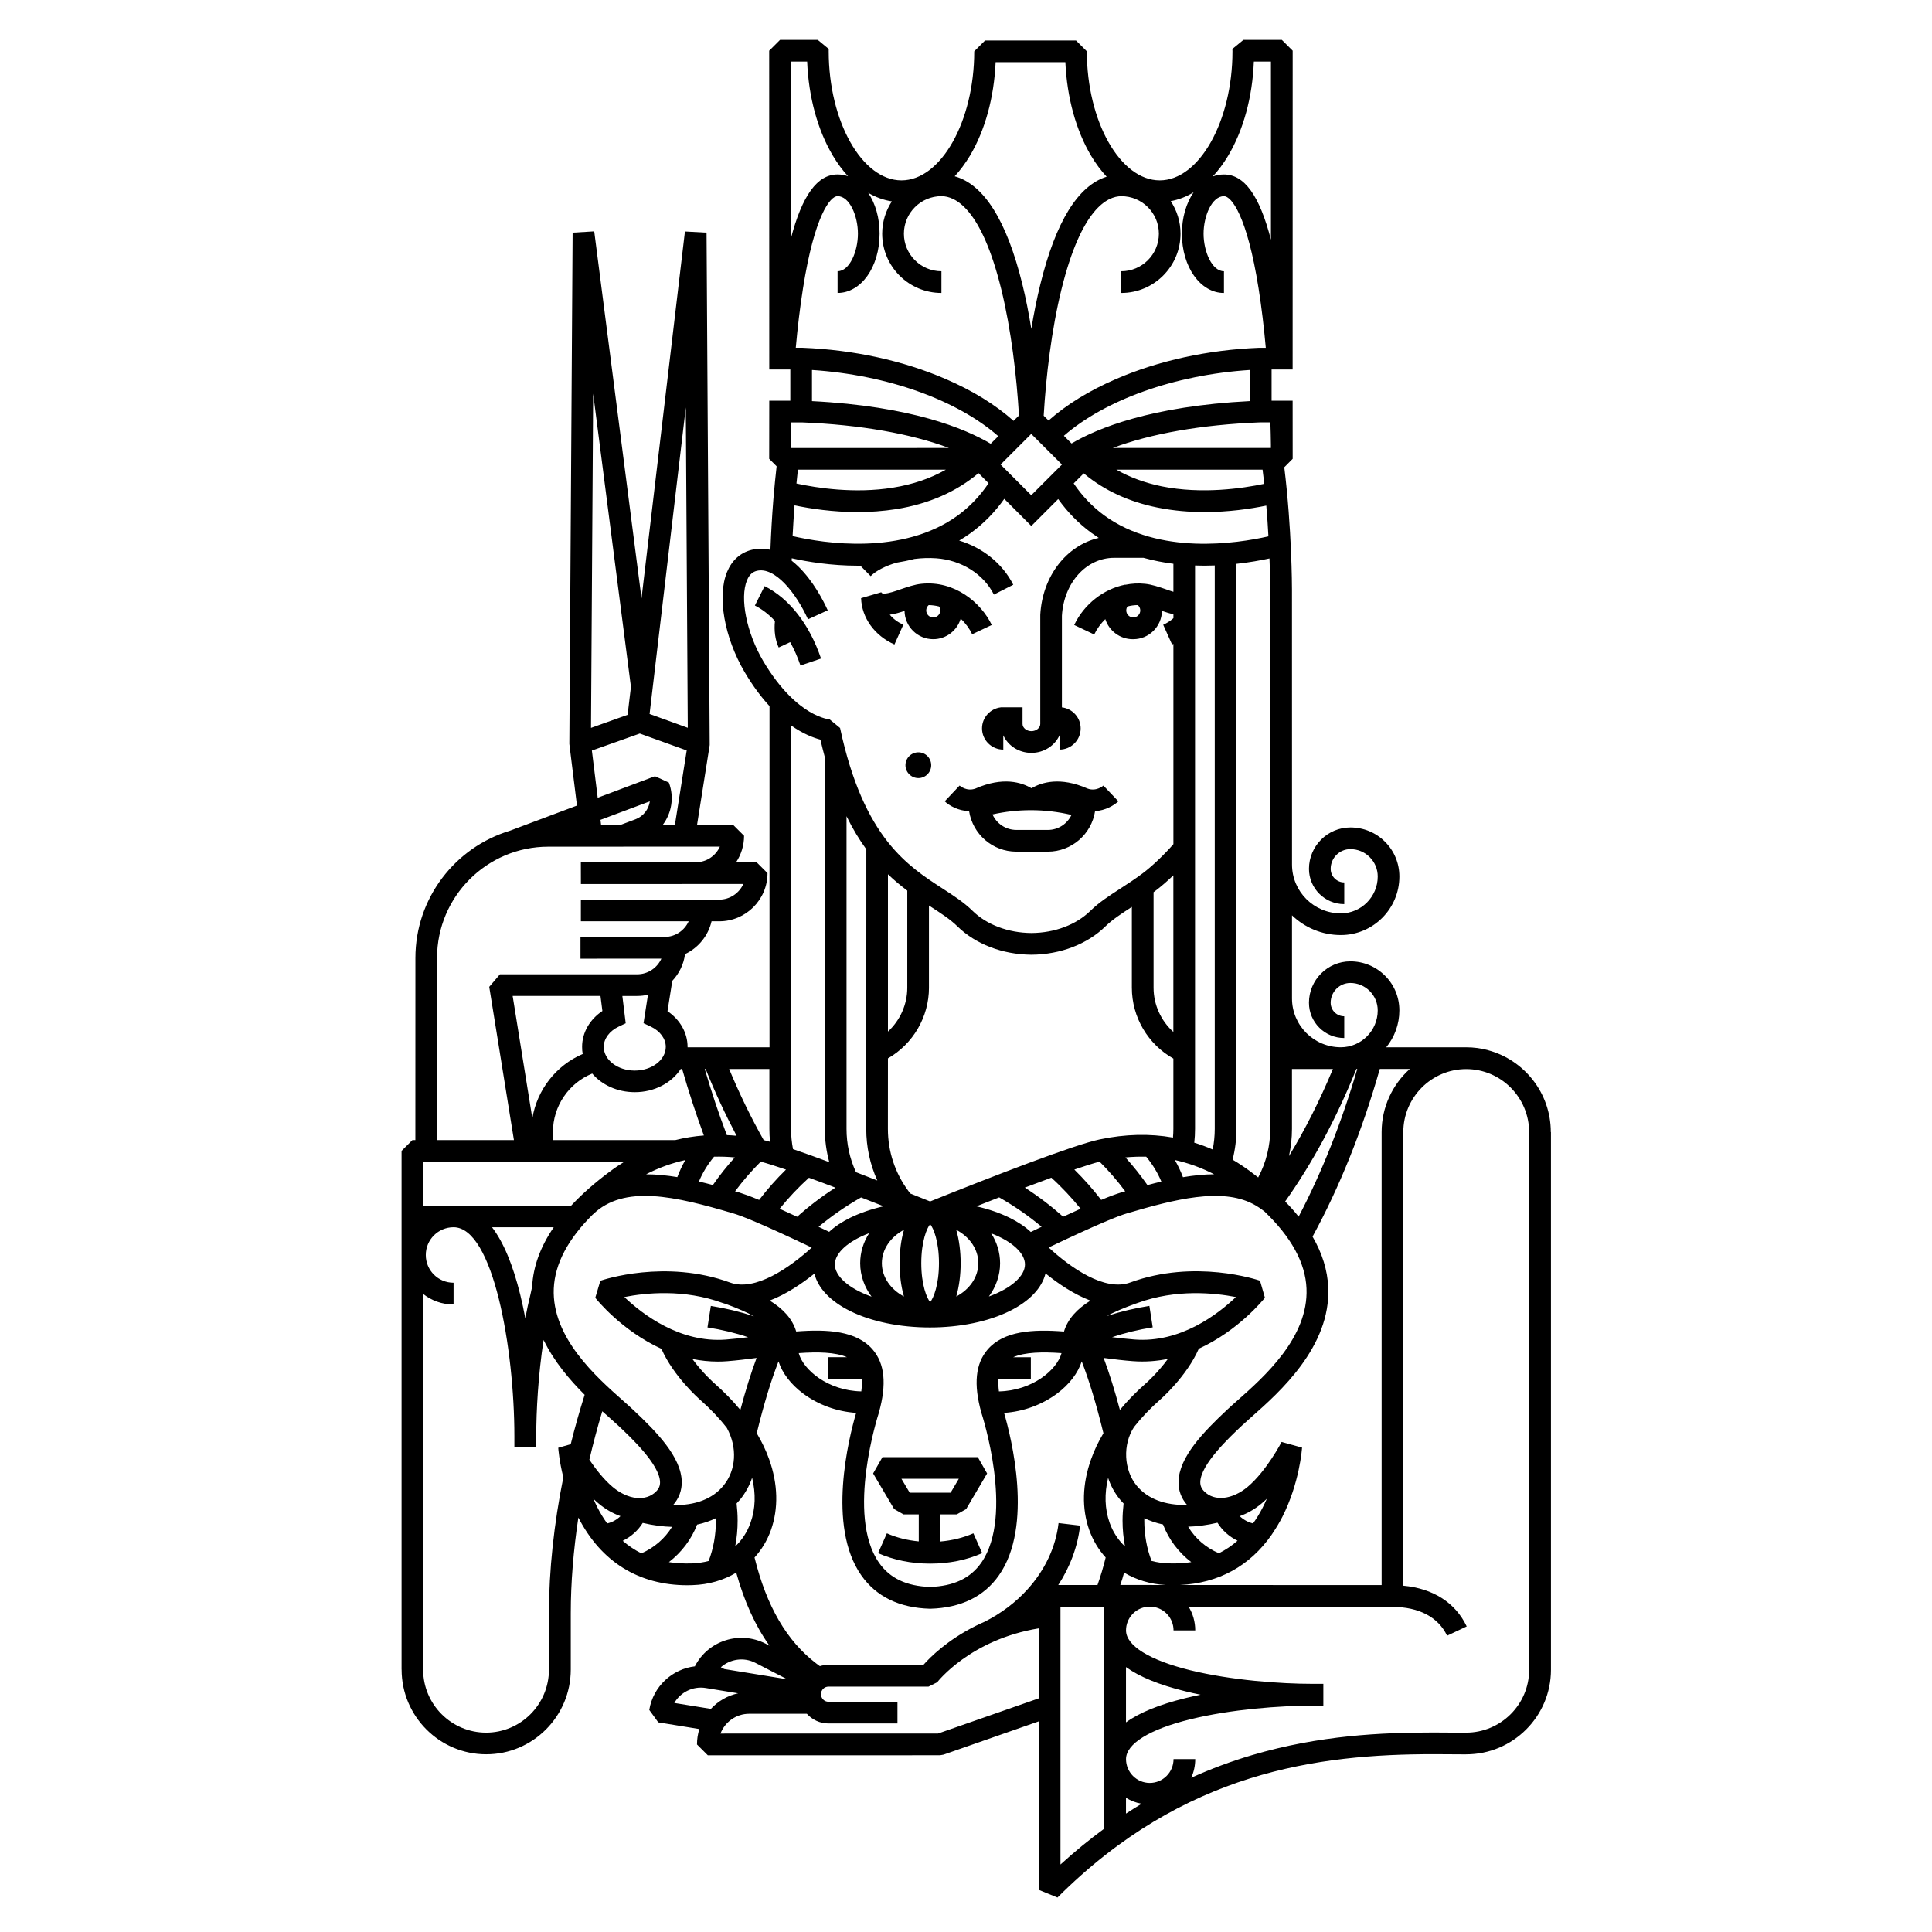 <?xml version="1.0" encoding="UTF-8"?>
<!-- Uploaded to: ICON Repo, www.iconrepo.com, Generator: ICON Repo Mixer Tools -->
<svg fill="#000000" width="800px" height="800px" version="1.1" viewBox="144 144 512 512" xmlns="http://www.w3.org/2000/svg">
 <path d="m398.27 352.16 0.031 0.02-3.945 4.18c1.16 1.102 3.531 2.508 6.465 2.609 0.945 6.082 6.195 10.727 12.52 10.727h8.348c6.324 0 11.578-4.656 12.516-10.734 2.785-0.176 5.027-1.535 6.168-2.602l-3.965-4.18 0.039-0.02c-0.195 0.168-1.949 1.641-4.211 0.828-7.32-3.238-12.281-1.641-14.879-0.09-2.606-1.559-7.551-3.148-14.883 0.09-2.266 0.816-4.008-0.66-4.203-0.828zm18.918 6.547c3.668 0 7.266 0.434 10.766 1.258-1.113 2.352-3.5 3.977-6.262 3.977h-8.348c-2.828 0-5.25-1.691-6.324-4.109 3.289-0.742 6.707-1.125 10.168-1.125zm137.79 85.312c0-10.387-7.055-19.129-16.629-21.703 0 0 0-0.012 0.012-0.012-1.844-0.5-3.797-0.762-5.809-0.762h-21.18c2.176-2.676 3.473-6.082 3.473-9.777 0-3.481-1.34-6.746-3.797-9.199-2.449-2.445-5.707-3.805-9.184-3.805-6.039 0-10.977 4.918-10.977 10.977 0 5.152 4.191 9.344 9.352 9.344v-5.762c-1.996 0-3.602-1.598-3.602-3.594 0-2.875 2.336-5.234 5.219-5.234 1.941 0 3.758 0.766 5.129 2.133 1.367 1.371 2.125 3.199 2.125 5.141 0 5.379-4.398 9.77-9.77 9.77-7.152 0-12.938-5.793-12.949-12.938v-22.023c3.371 3.231 7.918 5.223 12.949 5.223 8.551 0 15.508-6.961 15.508-15.516 0-3.481-1.34-6.742-3.797-9.199-2.449-2.457-5.707-3.797-9.184-3.797-6.039 0-10.977 4.922-10.977 10.973 0 5.152 4.191 9.344 9.352 9.344v-5.75c-1.996 0-3.602-1.613-3.602-3.602 0-2.883 2.336-5.223 5.219-5.223 1.941 0 3.758 0.746 5.129 2.125 1.367 1.367 2.125 3.188 2.125 5.129 0 5.379-4.398 9.77-9.77 9.77-7.152 0-12.938-5.793-12.949-12.918l-0.012-72.879c0-0.945-0.039-16.125-2.035-32.426l2.223-2.242-0.012-15.391h-5.578v-8.277h5.578l0.012-84.488-2.871-2.863h-10.184l-2.922 2.402 0.02 0.629c0 18.539-8.836 34.203-19.281 34.203-10.473 0-19.312-15.664-19.312-34.203l-2.867-2.871h-24.105l-2.871 2.871c0 18.539-8.832 34.203-19.285 34.203s-19.281-15.664-19.281-34.203v-0.633l-2.898-2.394h-10.004l-2.871 2.863 0.02 84.488h5.578v8.277h-5.578l-0.02 15.391 1.969 1.98c-0.293 2.602-0.559 5.215-0.785 7.891 0 0-0.051 0.539-0.09 1.031-0.344 4.328-0.598 8.734-0.766 13.215-1.977-0.473-3.715-0.324-5.078 0.031-2.934 0.766-5.148 2.777-6.414 5.836-2.66 6.434-0.734 17.355 4.66 26.539 2.191 3.699 4.418 6.66 6.59 9.004v90.43h-21.715v-0.137c0-3.707-1.996-7.195-5.32-9.445l1.27-8.035c1.797-1.906 3.027-4.367 3.375-7.082 3.5-1.648 6.144-4.84 7.031-8.699h2.055c7.031 0 12.773-5.727 12.773-12.762l-2.887-2.883-5.445 0.012c1.336-2.016 2.121-4.43 2.121-7.027l-2.871-2.863h-9.594l3.356-21.195-0.836-135.78-5.727-0.312-11.508 97.23-12.531-97.262-5.727 0.344-0.867 135.31v0.188l2.019 16.332-17.738 6.66c-14.488 4.359-25.074 17.828-25.074 33.719l-0.012 48.27h-0.785l-2.871 2.863v137.43l0.012 0.012c0 12.398 10.055 22.465 22.418 22.465 12.352 0 22.41-10.066 22.41-22.477v-14.949c0-8.066 0.707-16.609 2.012-25.316 6.039 11.758 16.027 17.941 28.91 17.941 0.434 0 0.875-0.012 1.32-0.031 4.301-0.125 8.262-1.301 11.609-3.305 2.125 7.652 5.039 14.062 8.805 19.348l-1.043-0.535c-6.797-3.496-15.184-0.836-18.695 5.949l0.02 0.059c-6.019 0.691-11.109 5.305-12.133 11.562l2.387 3.293 10.883 1.773c-0.406 1.289-0.625 2.664-0.625 4.09l2.871 2.867 61.539-0.012 0.945-0.168 25.258-8.828v44.684l4.918 2.019c33.473-33.477 69.18-37.992 99.668-37.992l8.629 0.047 0.012-0.02v0.012c12.402 0 22.469-10.055 22.469-22.414v-142.46zm-45.32-16.734h7.961c-4.586 4.109-7.473 10.102-7.473 16.738v120.04l-53.441-0.02c10.223-0.492 18.496-5.027 24.285-13.305 0.012-0.012 0.02-0.031 0.02-0.039 0.09-0.137 0.176-0.258 0.266-0.395 0 0 0.02-0.02 0.055-0.09 0.891-1.316 1.727-2.727 2.504-4.227 4.555-8.977 5.195-17.949 5.223-18.359l-1.125-0.309-4.297-1.184c-0.039 0.086-4.027 7.715-8.957 11.863-4.09 3.438-8.844 3.953-11.531 1.25-0.754-0.746-1.074-1.527-1.062-2.488 0.082-4.676 7.793-11.914 11.082-15.008 0.707-0.641 1.551-1.395 2.527-2.273 7.336-6.484 20.98-18.559 20.305-34.285-0.195-4.535-1.582-9.055-4.16-13.48 7.188-13.18 13.176-28.109 17.82-44.43zm-49.961 130.69c-1.898 0.309-3.906 0.406-6 0.336-1.57-0.047-3.078-0.273-4.516-0.648-1.266-3.254-1.934-6.941-1.934-10.742 0-0.207 0.012-0.402 0.023-0.586 1.41 0.68 3.055 1.27 4.941 1.672 1.52 3.957 4.113 7.391 7.484 9.969zm-0.828-9.387c2.348-0.07 4.922-0.383 7.773-1.055 1.266 2.047 3.098 3.688 5.316 4.769-1.527 1.34-3.168 2.438-4.938 3.324-3.469-1.473-6.293-3.949-8.152-7.039zm13.676-2.797c2.004-0.711 3.984-1.824 5.812-3.375 0.469-0.387 0.926-0.801 1.367-1.238-0.332 0.785-0.711 1.57-1.117 2.367-0.77 1.516-1.629 2.902-2.539 4.18-1.359-0.328-2.586-1.016-3.523-1.934zm13.84-102.63v-15.871h10.852c-3.457 8.293-7.336 16.012-11.645 23.086 0.52-2.352 0.793-4.766 0.793-7.215zm17.066-15.879h0.238c-4.172 14.246-9.371 27.383-15.539 39.141-1.082-1.367-2.262-2.691-3.57-4.016 7.266-10.238 13.598-22.031 18.871-35.125zm-13.215 58.188c0.562 12.984-11.273 23.453-18.359 29.719-1.027 0.91-1.898 1.672-2.66 2.398-6.176 5.789-12.793 12.531-12.898 19.098-0.047 2.277 0.734 4.398 2.266 6.141-5.824 0.137-10.473-1.598-13.387-5.148-3.387-4.16-3.719-10.871-0.66-15.516 1.949-2.481 4.258-4.902 6.902-7.231 0.297-0.258 7.043-6.184 10.254-13.504 10.5-4.801 17.121-13 17.523-13.516l-1.301-4.508c-0.727-0.246-17.254-5.805-34.398 0.473-6.777 2.488-15.887-3.984-21.613-9.281 13.199-6.289 18.586-8.414 20.766-9.043 12.801-3.789 24.98-6.82 33.32-2.519 0 0 1.426 0.691 3.09 2.004 7.117 6.805 10.871 13.637 11.156 20.434zm-41.637 4.606c-3.883 0.605-7.652 1.516-11.281 2.68 1.941-1.043 4.449-2.137 7.672-3.289 0.168-0.066 0.332-0.109 0.516-0.176 10.172-3.723 20.367-2.66 26.027-1.562-4.832 4.613-14.742 12.207-26.883 11.254-1.859-0.145-3.856-0.371-5.941-0.621 3.465-1.152 7.059-2.016 10.77-2.602zm-4.398 14.645c3.258 0.25 6.383 0 9.305-0.598-2.734 3.75-5.773 6.422-5.824 6.465-2.578 2.254-4.883 4.613-6.898 7.055-1.387-5.234-2.816-9.766-4.309-13.773 2.711 0.359 5.293 0.668 7.727 0.852zm-31.688-1.043c3.09-1.359 7.809-1.445 12.801-1.082-1.184 4.43-7.766 9.965-16.59 10.141-0.152-1.219-0.195-2.328-0.109-3.305h8.57v-5.754zm-6.766-2.059c-3.238 3.742-3.789 9.203-1.688 16.73l0.039 0.137c0.09 0.266 8.797 27.008-0.059 39.664-2.883 4.109-7.32 6.207-13.551 6.402-6.227-0.195-10.66-2.293-13.531-6.402-8.852-12.637-0.16-39.402-0.07-39.676l0.031-0.133c2.102-7.527 1.562-12.988-1.684-16.738-4.219-4.883-11.836-5.402-20.234-4.742-1.02-3.406-3.477-6.012-7.023-8.195 4.359-1.664 8.484-4.449 11.844-7.133 0.969 3.871 4.266 7.32 9.5 9.922 5.691 2.812 13.199 4.336 21.113 4.336 7.926 0 15.422-1.535 21.109-4.336 5.285-2.621 8.57-6.09 9.531-9.98 3.367 2.715 7.527 5.543 11.91 7.203-3.527 2.191-5.984 4.793-7.019 8.195-8.379-0.656-15.984-0.141-20.219 4.746zm-33.375 7.812c0.082 0.977 0.039 2.086-0.117 3.301-8.828-0.172-15.406-5.707-16.582-10.137 4.992-0.363 9.691-0.277 12.793 1.082h-4.957v5.754zm-13.992-53.312c2.125 0.77 4.5 1.652 7.019 2.625-3.594 2.301-7.008 4.902-10.148 7.715-1.672-0.766-3.203-1.465-4.637-2.121 2.371-2.941 4.969-5.688 7.766-8.219zm-13.203 5.875c-2.254-0.941-4.012-1.57-5.223-1.953-0.383-0.109-0.754-0.227-1.152-0.328 2.086-2.805 4.352-5.426 6.805-7.859 1.598 0.422 3.84 1.129 6.688 2.098-2.559 2.508-4.949 5.203-7.117 8.043zm18.59-10.016c-3.508-1.305-6.766-2.481-9.613-3.449-0.336-1.77-0.523-3.57-0.523-5.367v-106.92c3.215 2.262 5.981 3.293 7.785 3.769 0.383 1.613 0.766 3.168 1.168 4.656v98.5c0.008 3 0.402 5.949 1.184 8.812zm12.727 4.863c-1.898-0.742-3.789-1.477-5.648-2.195-1.664-3.613-2.508-7.477-2.508-11.492v-82.848c1.652 3.387 3.426 6.277 5.246 8.777v16.867l-0.02 57.203c-0.004 4.797 1.008 9.422 2.93 13.688zm-4.301 4.492c1.914 0.742 3.914 1.527 5.984 2.344-3.246 0.734-6.242 1.77-8.863 3.043-2.223 1.098-4.09 2.344-5.586 3.738-0.039-0.012-0.082-0.039-0.109-0.059l-0.191-0.176c-0.012 0.02-0.031 0.039-0.039 0.059-0.832-0.395-1.641-0.77-2.457-1.164 3.481-2.914 7.258-5.504 11.262-7.785zm17.988-55.594v-21.77c0.145 0.102 0.297 0.188 0.434 0.289 2.793 1.809 5.203 3.367 7.09 5.215 4.801 4.727 11.934 7.465 19.555 7.535h0.16c7.633-0.07 14.758-2.816 19.555-7.535 1.859-1.805 4.238-3.356 6.977-5.129v21.402c0 7.828 4.273 15.008 11.004 18.785v18.637c0 0.762-0.039 1.547-0.105 2.301-6.168-1.09-12.652-0.934-19.41 0.484-6.762 1.414-27.836 9.566-44.906 16.426h-0.09c-1.699-0.68-3.422-1.367-5.184-2.074l-0.488-0.621c-3.57-4.801-5.473-10.508-5.473-16.512l0.012-18.695c6.652-3.812 10.871-10.984 10.871-18.738zm-10.867 11.641v-41.691c1.723 1.664 3.441 3.066 5.125 4.336v25.715c0 4.488-1.922 8.688-5.125 11.641zm70.391-11.641v-25.297c0.176-0.137 0.379-0.266 0.555-0.414 1.41-1.055 3.043-2.481 4.691-4.047v41.488c-3.273-2.934-5.246-7.184-5.246-11.73zm2.066 51.391c-1.211 0.289-2.449 0.594-3.688 0.934-1.797-2.574-3.75-5.027-5.836-7.34 1.867-0.168 3.688-0.23 5.508-0.188 1.688 2.039 3.043 4.262 4.016 6.594zm-45.094 13.715c5.606 2.152 8.949 5.289 8.949 8.242 0 3.055-3.586 6.316-9.566 8.496 1.879-2.551 2.973-5.578 2.973-8.828-0.004-2.871-0.859-5.57-2.356-7.91zm4.871-4.125c-2.606-1.281-5.566-2.301-8.797-3.031 2.106-0.828 4.109-1.602 6.039-2.371 4.016 2.293 7.773 4.883 11.246 7.793-0.926 0.441-1.879 0.906-2.863 1.375-1.484-1.387-3.375-2.656-5.625-3.766zm-14.129 3.195c3.523 1.863 5.844 5.129 5.844 8.836 0 3.703-2.324 6.969-5.844 8.836 0.777-2.684 1.164-5.789 1.164-8.836 0-3.027-0.387-6.156-1.164-8.836zm18.168-11.188c2.539-0.957 4.883-1.84 7.031-2.621 2.797 2.519 5.375 5.297 7.754 8.219-1.426 0.648-2.969 1.352-4.625 2.117-3.168-2.809-6.551-5.402-10.16-7.715zm13.121-4.781c2.832-0.969 5.078-1.672 6.688-2.098 2.438 2.418 4.719 5.055 6.797 7.859-0.371 0.105-0.754 0.215-1.137 0.328-1.234 0.371-2.984 1.012-5.234 1.953-2.184-2.836-4.566-5.531-7.113-8.043zm-35.871 24.805c0 5.773-1.465 9.301-2.336 10.324-0.875-1.023-2.352-4.551-2.352-10.324s1.477-9.305 2.352-10.328c0.875 1.023 2.336 4.555 2.336 10.328zm-9.277-8.836c-0.785 2.68-1.16 5.801-1.16 8.836 0 3.043 0.371 6.152 1.16 8.836-3.512-1.867-5.856-5.133-5.856-8.836 0.008-3.711 2.348-6.973 5.856-8.836zm-8.586 17.711c-6.082-2.156-9.73-5.461-9.73-8.535 0-2.973 3.41-6.137 9.098-8.293-1.516 2.352-2.387 5.066-2.387 7.961 0.004 3.262 1.113 6.309 3.019 8.867zm63.922-224.91c10.004-3.777 23.582-6.184 38.938-6.781h2.832c0.07 2.047 0.117 4.027 0.137 5.894v0.887zm41.738 37.531v142.9c0 4.535-1.102 8.934-3.199 12.891-0.672-0.523-1.367-1.062-2.066-1.578-1.547-1.152-3.117-2.188-4.719-3.141 0.676-2.641 1.023-5.387 1.023-8.16v-149.74c3.422-0.371 6.41-0.918 8.75-1.426 0.203 4.957 0.211 8.148 0.211 8.254zm-1.582-28.031c-5.789 1.219-16.547 2.805-27.176 0.672-4.481-0.926-8.496-2.402-12.035-4.43h38.754c0.172 1.277 0.316 2.516 0.457 3.758zm-3.84-21.918c-26.168 1.34-40.406 7.184-47.238 11.23l-2.035-2.035c10.922-9.508 29.281-16.148 49.273-17.445zm-44.012 19.152c0.098 0.07 0.168 0.145 0.262 0.207 5.285 4.359 11.777 7.34 19.277 8.848 4.273 0.867 8.504 1.199 12.488 1.199 6.363 0 12.105-0.848 16.359-1.715 0.242 2.871 0.43 5.629 0.559 8.148-8.488 1.93-28.949 5.027-43.484-5.531-3.16-2.312-5.863-5.152-8.125-8.496zm34.723 24.395v149.31c0 1.844-0.188 3.672-0.539 5.481-1.613-0.707-3.238-1.316-4.887-1.809 0.133-1.211 0.203-2.449 0.203-3.672v-149.3c0.836 0.031 1.672 0.051 2.5 0.051 0.93 0 1.836-0.02 2.723-0.059zm-0.168 161.35c-2.648 0.012-5.422 0.301-8.258 0.777-0.578-1.566-1.309-3.078-2.144-4.555 3.602 0.797 7.074 2.055 10.402 3.777zm3.699-269.89c4.062-6.801 6.457-15.586 6.832-24.992h4.527v47.223c-3.027-11.738-7.062-17.301-12.449-17.301-1.043 0-2.035 0.188-2.984 0.539 1.469-1.566 2.824-3.394 4.074-5.469zm-18.34 20.625c0 5.481-4.469 9.949-9.957 9.949v5.758c8.66 0 15.695-7.043 15.695-15.703 0-3.188-0.953-6.16-2.602-8.629 2.09-0.383 4.137-1.16 6.066-2.352-1.93 2.828-3.102 6.672-3.102 10.984 0 8.797 4.891 15.703 11.148 15.703v-5.758c-3.18 0-5.402-5.246-5.402-9.949 0-4.707 2.223-9.949 5.402-9.949 1.969 0 6.121 5.152 9.176 24.453 0.797 5.019 1.43 10.375 1.91 15.734h-1.805c-13.543 0.539-26.668 3.414-37.906 8.289-7.09 3.059-13.121 6.781-17.863 10.984l-1.289-1.27c0.621-10.531 2.074-22.777 4.711-33.492 5.289-21.473 12.219-24.688 15.863-24.688 5.492-0.016 9.953 4.453 9.953 9.934zm-25.691 61.184-8.133 8.125-8.125-8.125 8.125-8.125zm-24.402-81.809c4.031-6.762 6.418-15.488 6.828-24.828h18.484c0.418 9.34 2.812 18.066 6.832 24.828 1.258 2.098 2.637 3.945 4.109 5.523-7.594 2.371-13.488 11.914-17.562 28.465-0.941 3.82-1.742 7.824-2.402 11.863-0.66-4.047-1.441-8.051-2.383-11.863-4.137-16.816-10.168-26.41-17.926-28.574 1.441-1.555 2.781-3.379 4.019-5.414zm-23.918 20.625c0-4.242-1.133-8.031-3.012-10.82 1.996 1.16 4.09 1.918 6.258 2.254-1.613 2.469-2.559 5.41-2.559 8.57 0 8.66 7.031 15.703 15.699 15.703v-5.758c-5.477 0-9.945-4.469-9.945-9.949s4.465-9.949 9.945-9.949c3.664 0 10.586 3.219 15.859 24.688 2.625 10.707 4.062 22.93 4.691 33.438l-1.438 1.426c-4.75-4.242-10.816-8-17.965-11.078-11.246-4.871-24.348-7.742-37.887-8.289h-1.859c0.48-5.359 1.113-10.715 1.91-15.734 3.043-19.297 7.211-24.453 9.168-24.453 3.18 0 5.391 5.246 5.391 9.949 0 4.707-2.211 9.949-5.391 9.949v5.758c6.246 0 11.133-6.906 11.133-15.703zm-23.523 56.793v-3.426c0.039-1.094 0.07-2.207 0.105-3.356h2.871c15.352 0.598 28.934 3.004 38.93 6.781zm41.078 5.738c-4.066 2.344-8.758 3.926-14.062 4.781-10.098 1.613-20.043 0.09-25.527-1.102 0.121-1.23 0.246-2.449 0.383-3.68zm-40.098 9.457c4.207 0.887 10.125 1.789 16.707 1.789 3.285 0 6.746-0.238 10.246-0.785 8.625-1.387 15.945-4.606 21.805-9.539l2.66 2.684c-2.258 3.356-4.961 6.195-8.133 8.52-14.676 10.688-35.523 7.402-43.801 5.481 0.152-2.746 0.309-5.461 0.516-8.148zm4.621-27.613v-8.254c20.062 1.309 38.465 7.981 49.375 17.543l-2.016 2.004c-6.797-4.027-21.02-9.953-47.359-11.293zm-5.621-89.996h4.344c0.379 9.406 2.785 18.191 6.84 24.992 1.219 2.035 2.559 3.848 3.996 5.402-0.887-0.309-1.809-0.473-2.777-0.473-5.352 0-9.387 5.512-12.414 17.129zm-7.301 158.88c-4.41-7.477-6.258-16.688-4.301-21.41 0.746-1.82 1.809-2.281 2.535-2.481 4.805-1.25 10.434 5.773 13.633 12.82l5.231-2.383c-1.203-2.664-3.836-7.723-7.758-11.574-0.609-0.59-1.215-1.125-1.797-1.57 0.012-0.227 0.012-0.434 0.02-0.648 4.141 0.918 10.402 1.969 17.508 1.969h0.68l2.727 2.766c1.484-1.477 3.953-2.715 6.836-3.562 1.578-0.258 3.176-0.578 4.769-0.992 1.926-0.246 3.898-0.312 5.789-0.176 6.648 0.484 12.504 4.16 15.262 9.621l5.129-2.609c-2.832-5.617-8.082-9.809-14.328-11.707 1.031-0.598 2.039-1.27 3.043-1.988 3.43-2.5 6.398-5.531 8.906-9.062l7.164 7.184 7.125-7.133c2.5 3.5 5.453 6.523 8.879 9.012 0.621 0.441 1.238 0.867 1.867 1.281-8.523 1.988-14.93 10.086-15.496 20.379v28.938c0 1.023-1.082 1.898-2.352 1.898-1.281 0-2.348-0.875-2.348-1.898v-4.418h-5.769v0.012c-2.793 0.332-4.969 2.695-4.969 5.578 0 3.09 2.539 5.617 5.637 5.617v-3.789c1.23 2.734 4.106 4.656 7.445 4.656 3.336 0 6.203-1.918 7.453-4.656v3.789c3.09 0 5.606-2.527 5.606-5.617 0-2.871-2.176-5.246-4.969-5.578v-24.293c0.523-8.758 6.465-15.34 13.844-15.34h7.773c2.644 0.734 5.309 1.25 7.93 1.582v7.422c-0.672-0.195-1.367-0.441-2.023-0.68-1.785-0.598-3.633-1.25-5.473-1.438-1.812-0.195-3.582-0.082-5.246 0.258v-0.039c-5.769 1.133-10.965 5.223-13.547 10.695l5.18 2.457c0.012-0.02 0.02-0.039 0.031-0.07l0.121 0.07c0.68-1.395 1.672-2.797 2.91-4.016 0.973 3.078 3.875 5.324 7.262 5.324h0.156c4.141 0 7.527-3.356 7.594-7.496 0.996 0.332 2.019 0.672 3.039 0.875v1.055c-0.785 0.699-1.691 1.281-2.707 1.742l2.352 5.234c0.109-0.051 0.238-0.105 0.352-0.168v53.078c-2.469 2.832-5.707 5.906-8.137 7.723-1.996 1.496-3.953 2.777-5.856 4.004-2.941 1.898-5.699 3.68-8.012 5.945-3.758 3.684-9.426 5.824-15.566 5.875h-0.082c-6.152-0.051-11.82-2.191-15.574-5.875-2.297-2.262-5.062-4.047-7.996-5.945-4.559-2.953-9.668-6.266-14.426-12.262v-0.121h-0.098c-4.918-6.266-9.453-15.438-12.59-30.137l-2.746-2.262h0.051c-0.031 0-2.223-0.156-5.461-2.086-3.031-1.816-7.617-5.606-12.211-13.379zm99.926-13.422c0 1.023-0.836 1.859-1.859 1.859-1.02 0-1.855-0.836-1.855-1.859 0-0.383 0.109-0.754 0.328-1.055 0.867-0.227 1.785-0.352 2.734-0.363 0.406 0.363 0.652 0.867 0.652 1.418zm-98.293 121.52v15.871c0 1.145 0.059 2.281 0.172 3.426-0.625-0.172-1.176-0.328-1.684-0.453-3.324-5.894-6.394-12.203-9.152-18.844zm-16.895 0c2.484 6.188 5.238 12.09 8.203 17.707-0.875-0.098-1.734-0.141-2.578-0.176-2.144-5.621-4.098-11.496-5.856-17.527h0.23zm7.738 23.438c-2.086 2.301-4.027 4.746-5.809 7.316-1.223-0.312-2.453-0.648-3.703-0.926 0.969-2.336 2.324-4.543 4.004-6.578 1.805-0.047 3.644 0.008 5.508 0.188zm-14.332-23.438h0.371c1.734 6.051 3.664 11.934 5.758 17.625-2.57 0.195-5.098 0.609-7.559 1.219h-32.445v-2.117c0-6.879 4.203-12.988 10.414-15.516 2.555 3.008 6.648 4.938 11.285 4.938 5.219 0.008 9.766-2.473 12.176-6.148zm1.215 24.137c-0.84 1.465-1.547 2.977-2.121 4.523-2.769-0.453-5.562-0.746-8.289-0.746 3.344-1.723 6.816-2.981 10.41-3.777zm-27.195-28.109c-7.059 3.023-12.102 9.488-13.348 17.055l-5.219-32.434h23.277l0.508 3.984c-3.367 2.254-5.379 5.742-5.379 9.488-0.012 0.656 0.047 1.309 0.16 1.906zm10.508-15.375h3.926c0.988 0 1.949-0.117 2.863-0.332l-1.18 7.547 1.961 0.918c2.414 1.152 3.934 3.199 3.934 5.344 0 3.473-3.684 6.297-8.227 6.297-4.523 0-8.211-2.828-8.211-6.297 0-2.144 1.523-4.203 3.945-5.344l1.875-0.898zm16.812-155.95 0.523 84.883-10.121-3.664zm0.238 90.883-3.129 19.75h-3.234c2.359-3.098 3.117-7.32 1.641-11.23l-3.688-1.684-15.176 5.699-1.543-12.504 12.699-4.508zm-9.766 13.492c-0.301 2.098-1.703 3.965-3.82 4.762l-3.984 1.496-5.113 0.012-0.168-1.367zm-15.023-108.04 10.012 77.699-0.883 7.41-9.699 3.465zm-41.371 149.54c0-16.258 13.215-29.484 29.473-29.484l45.484-0.02c-1.109 2.449-3.551 4.152-6.402 4.152l-30.445 0.02 0.012 5.75 43.051-0.02c-1.102 2.438-3.562 4.152-6.402 4.152h-36.656v5.738h28.566c-1.082 2.402-3.481 4.102-6.289 4.141l-22.379 0.012v5.75l21.438-0.012c-1.102 2.438-3.562 4.152-6.402 4.152h-36.379l-2.84 3.324 6.543 40.617h-20.359l-0.008-48.273zm-3.691 54.02h53.305c-1.293 0.789-2.574 1.648-3.82 2.59-3.984 2.953-7.41 5.981-10.246 9.023h-39.238zm34.617 17.352c-3.543 5.16-5.453 10.422-5.727 15.742l-0.441 2.039c-0.516 2.047-0.961 4.16-1.367 6.324-0.395-2.133-0.848-4.211-1.34-6.227-1.961-7.969-4.457-13.934-7.477-17.879zm4.5 57.496-3.305 0.938c0.012 0.215 0.238 3.438 1.344 7.844-2.484 12.328-3.809 24.633-3.809 35.977v14.953c0 9.23-7.461 16.723-16.656 16.723-9.199 0-16.688-7.492-16.688-16.723h-0.012l0.004-99.543c2.227 1.758 5.019 2.801 8.074 2.801v-5.762c-4.07 0-7.359-3.281-7.359-7.352 0-4.055 3.289-7.359 7.359-7.359 10.508 0 16.117 32.203 16.117 55.43v2.871h5.793v-2.871c0-6.887 0.527-16.297 1.949-25.562 2.746 5.691 6.918 10.594 10.879 14.539-1.363 4.309-2.602 8.699-3.691 13.098zm9.66 20.996c-0.922-1.281-1.773-2.664-2.551-4.18-0.395-0.785-0.766-1.57-1.113-2.367 0.449 0.438 0.898 0.852 1.367 1.238 1.84 1.551 3.824 2.664 5.824 3.367-0.93 0.93-2.152 1.617-3.527 1.941zm-4.719-16.895c1.004-4.301 2.137-8.59 3.422-12.832 0.586 0.523 1.16 1.027 1.691 1.508 0.977 0.875 1.824 1.629 2.527 2.273 3.289 3.094 11.02 10.332 11.09 15.008 0.02 0.957-0.312 1.742-1.062 2.484-2.707 2.707-7.453 2.203-11.531-1.25-2.371-2.004-4.527-4.801-6.137-7.191zm13.781 24.816c-1.773-0.887-3.414-1.996-4.941-3.32 2.207-1.078 4.051-2.715 5.301-4.742 2.848 0.672 5.426 0.984 7.766 1.043-1.875 3.055-4.711 5.543-8.125 7.019zm17.828 2.023c-1.414 0.379-2.934 0.605-4.516 0.648-2.121 0.07-4.117-0.055-6.016-0.344 3.344-2.59 5.969-6.016 7.473-9.941 1.906-0.414 3.551-1.004 4.953-1.691 0.012 0.18 0.031 0.379 0.031 0.586 0.012 3.801-0.664 7.5-1.926 10.742zm3.941-19.988c-2.891 3.562-7.547 5.32-13.359 5.164 1.535-1.742 2.332-3.859 2.293-6.16-0.105-6.566-6.723-13.305-12.906-19.098-0.75-0.719-1.637-1.484-2.648-2.394-7.07-6.266-18.922-16.738-18.363-29.727 0.289-6.535 3.769-13.125 10.375-19.66l0.012 0.012c8.219-7.969 21.711-4.84 37.188-0.258 2.176 0.629 7.566 2.754 20.793 9.055-5.856 5.316-15 11.707-21.637 9.27-17.145-6.277-33.695-0.719-34.387-0.473l-1.344 4.508c0.395 0.52 7.023 8.715 17.527 13.527 3.215 7.32 9.957 13.234 10.23 13.48 2.742 2.41 5.113 4.918 7.109 7.477 2.859 5.211 2.461 11.191-0.883 15.277zm6.535-39.305c-2.098 0.246-4.07 0.473-5.934 0.621-12.113 0.926-22.043-6.66-26.887-11.273 5.644-1.113 15.82-2.168 26.031 1.57 0.344 0.121 0.691 0.238 1.031 0.328 3.059 1.129 5.461 2.18 7.309 3.203-3.688-1.199-7.512-2.125-11.441-2.746l-0.891 5.699c3.715 0.574 7.32 1.434 10.781 2.598zm-8.012 6.453c0.828 0 1.684-0.031 2.539-0.105 2.418-0.188 5.008-0.504 7.703-0.855-1.492 4.016-2.91 8.539-4.301 13.773-2.012-2.438-4.324-4.801-6.887-7.055-0.051-0.039-3.102-2.715-5.82-6.438 2.16 0.426 4.406 0.68 6.766 0.68zm4.578 48.988c0.43-2.231 0.641-4.543 0.641-6.879 0-1.527-0.105-3.023-0.273-4.516 0.371-0.387 0.711-0.762 0.984-1.094 1.379-1.723 2.434-3.656 3.129-5.707 1.004 4.176 0.902 8.227-0.422 11.91-0.875 2.496-2.273 4.602-4.059 6.285zm5.356 30.855 8.43 4.352-16.676-2.715-0.918-0.473c2.445-2.176 6.094-2.758 9.164-1.164zm-11.805 12.195-9.691-1.57c1.633-2.836 4.922-4.516 8.328-3.965l8.586 1.406c-2.812 0.598-5.32 2.086-7.223 4.129zm86.898-2.793-26.691 9.324-57.66 0.012c1.168-3.059 4.133-5.246 7.609-5.246h15.281c1.414 1.57 3.465 2.57 5.742 2.57h18.27v-5.75h-18.27c-1.117 0-2-0.91-2-2.016 0-1.113 0.887-2.004 2-2.004h26.504l2.297-1.152c0.09-0.117 8.766-11.324 26.93-14.289v18.555h-0.012zm17.367 34.516c-3.984 2.922-7.859 6.09-11.617 9.523v-68.328h11.617zm-1.809-64.551h-10.395c3.148-4.832 5.144-10.184 5.789-15.742l-5.707-0.672c-0.746 6.383-3.613 12.465-8.238 17.566-3.117 3.461-7.012 6.383-11.352 8.578-0.789 0.332-1.562 0.695-2.297 1.062-0.02 0-0.039 0.02-0.07 0.031h0.012c-7.461 3.719-12.027 8.254-13.875 10.34h-25.148c-0.785 0-1.566 0.109-2.289 0.336-0.312-0.215-0.594-0.434-0.898-0.66-7.859-5.977-13.219-15.176-16.418-28.133 1.879-2.066 3.367-4.508 4.348-7.266 2.023-5.715 1.875-12.195-0.48-18.781-0.828-2.312-1.93-4.613-3.281-6.887 1.867-7.656 3.734-13.836 5.769-19.035 0.992 3.094 3.25 6.082 6.543 8.535 4.004 2.984 8.922 4.769 14.027 5.113-1.934 6.609-7.801 29.965 1.355 43.031 3.949 5.644 10.07 8.641 18.184 8.867h0.133c8.102-0.227 14.234-3.223 18.176-8.867 9.152-13.062 3.281-36.422 1.359-43.031 5.094-0.328 10.004-2.133 14.031-5.113 3.285-2.453 5.551-5.441 6.543-8.535 2.023 5.199 3.875 11.387 5.754 19.035-1.355 2.273-2.453 4.574-3.269 6.887-2.352 6.586-2.519 13.07-0.484 18.781 0.992 2.766 2.473 5.199 4.348 7.266-0.625 2.57-1.363 5.008-2.168 7.293zm2.812-28.391c0.672 2.031 1.703 3.949 3.094 5.656 0.289 0.336 0.621 0.734 1.012 1.133-0.16 1.492-0.277 2.988-0.277 4.504 0 2.332 0.227 4.644 0.648 6.879-1.785-1.684-3.184-3.789-4.066-6.258-1.312-3.707-1.414-7.746-0.41-11.914zm4.238 25.105c3.211 1.91 6.949 3.066 11.027 3.285l-12.027-0.012c0.367-1.043 0.703-2.144 1-3.273zm0.504 25.035c3.562 2.574 8.797 4.719 15.664 6.402 1.34 0.332 2.711 0.645 4.102 0.922-1.391 0.289-2.777 0.598-4.102 0.926-6.867 1.691-12.102 3.828-15.664 6.402zm0 38.828v-4.176c1.238 0.75 2.637 1.309 4.133 1.57-1.387 0.84-2.766 1.719-4.133 2.606zm106.84-38.125c0 9.199-7.5 16.676-16.723 16.676l-0.012 0.012-8.609-0.051c-13.734 0-30.184 0.719-48.027 5.977-5.547 1.633-10.922 3.641-16.172 6.012 0.68-1.512 1.055-3.18 1.055-4.938h-5.75c0 3.492-2.828 6.316-6.297 6.316-3.465 0-6.297-2.828-6.297-6.316 0-4.047 6.207-7.898 17.035-10.551 10.809-2.664 23.809-3.613 32.391-3.613h2.867v-5.785h-2.867c-8.578 0-21.582-0.953-32.391-3.602-10.816-2.664-17.035-6.516-17.035-10.559 0-3.254 2.469-5.941 5.629-6.258h1.344c3.16 0.316 5.621 3.012 5.621 6.258h5.75c0-2.293-0.625-4.438-1.742-6.258l54.008 0.02v0.012c7.012 0 12.148 2.707 14.48 7.629l5.195-2.457c-2.992-6.309-8.906-10.055-16.797-10.797l-0.004-120.19c0-9.211 7.477-16.715 16.676-16.715 9.191 0 16.668 7.508 16.668 16.715h0.012l-0.004 142.46zm-195.83-272.32-3.047 1.414c-0.938-2.023-1.266-4.457-0.992-7.031-1.633-1.754-3.43-3.141-5.32-4.09l2.586-5.144c6.606 3.344 11.895 10.156 14.949 19.199l-5.453 1.84c-0.762-2.242-1.68-4.309-2.723-6.188zm37.371 32.613c0 1.879-1.527 3.414-3.402 3.414-1.879 0-3.422-1.535-3.422-3.414 0-1.891 1.543-3.414 3.422-3.414 1.883-0.004 3.402 1.523 3.402 3.414zm-15.391 187.69 5.566 9.43 2.481 1.414h4.047v7.164c-3.023-0.293-5.894-0.996-8.453-2.144l-2.328 5.254c4.082 1.812 8.812 2.777 13.648 2.777h0.289c4.848 0 9.566-0.945 13.648-2.777l-2.328-5.254c-2.637 1.164-5.617 1.898-8.734 2.168v-7.184h4.328l2.481-1.402 5.559-9.445-2.469-4.328h-25.262zm22.703 1.418-2.172 3.684h-10.836l-2.191-3.684zm-17.055-221.1 2.348-5.234c-1.457-0.66-2.676-1.57-3.586-2.664 1.367-0.188 2.711-0.598 3.914-1.004 0.059 4.141 3.445 7.496 7.602 7.496 3.43 0 6.344-2.301 7.281-5.441 1.316 1.238 2.359 2.695 3.039 4.133l5.195-2.457c-2.816-5.914-9.844-11.848-18.652-10.914-1.84 0.188-3.668 0.836-5.457 1.438-1.523 0.539-3.098 1.074-4.195 1.145-0.75 0.039-0.84-0.102-0.977-0.344l-5.352 1.566c0.176 5.219 3.566 9.918 8.84 12.281zm9.07-10.441c0.945 0.012 1.859 0.137 2.727 0.363 0.227 0.297 0.344 0.672 0.344 1.055 0 1.023-0.836 1.859-1.859 1.859-1.031 0-1.859-0.836-1.859-1.859-0.004-0.551 0.242-1.055 0.648-1.418z"/>
</svg>